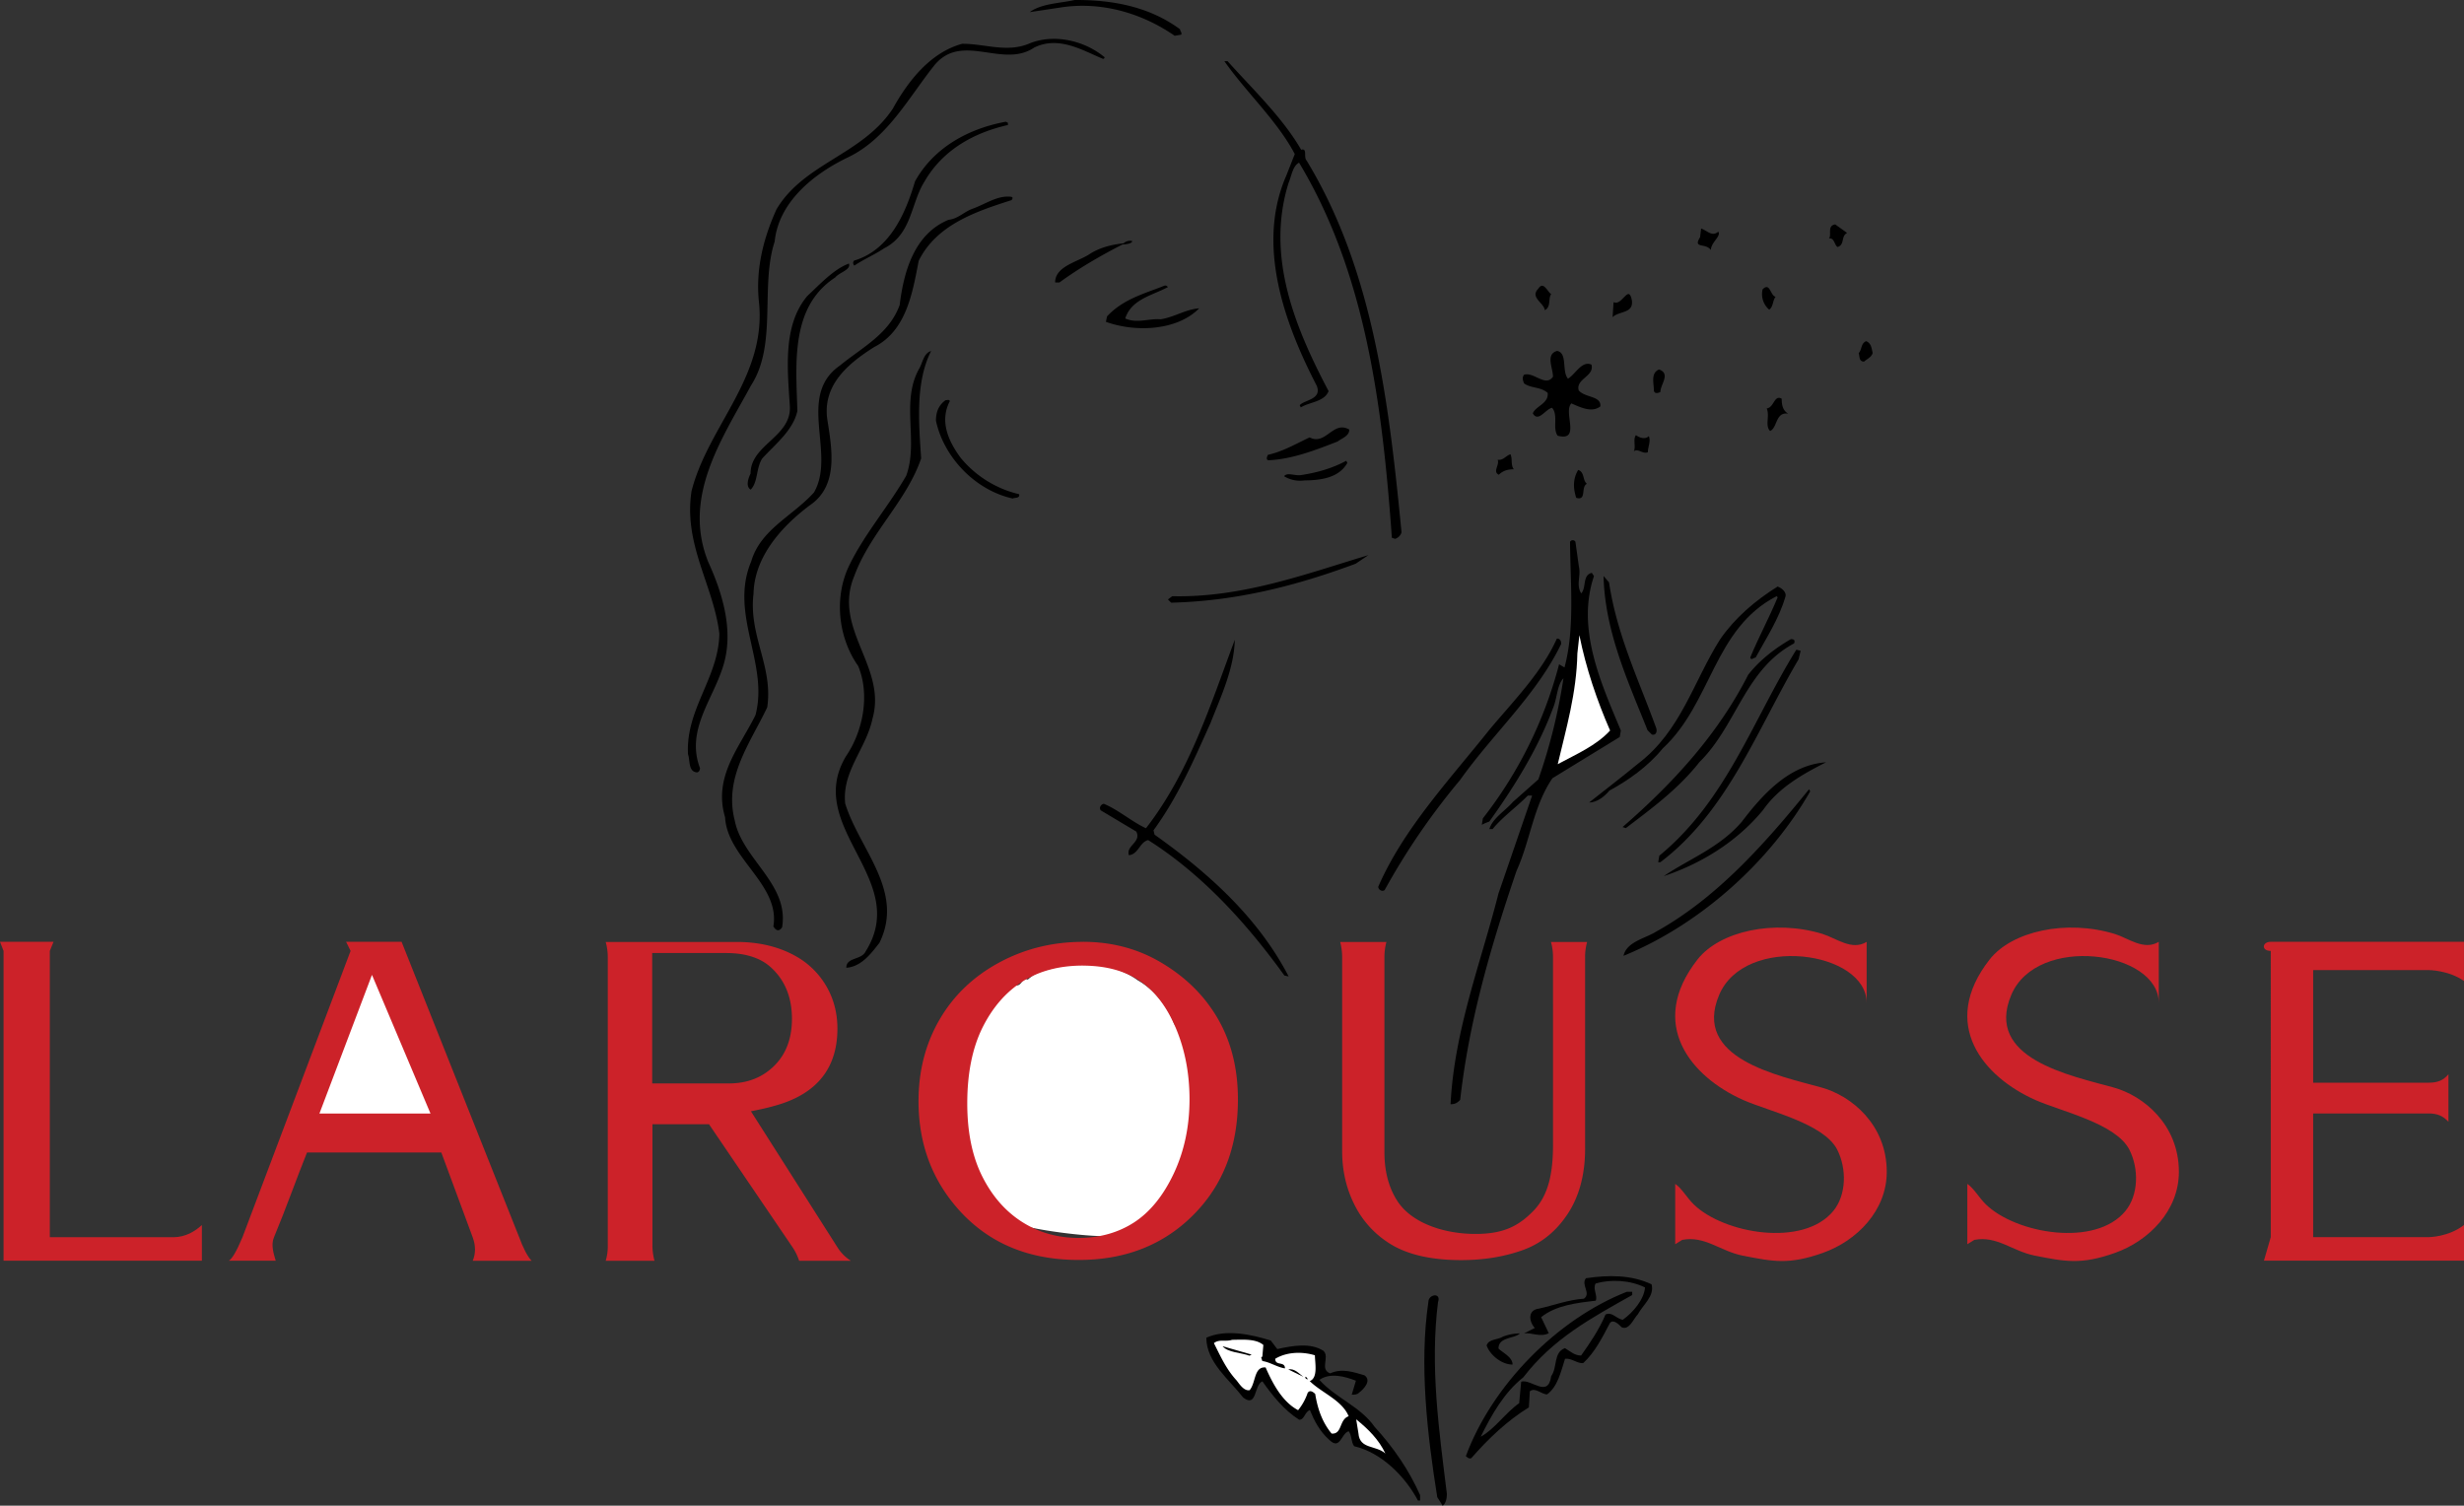 <svg id="Capa_1" data-name="Capa 1" xmlns="http://www.w3.org/2000/svg" viewBox="0 0 2279.41 1392.88"><rect x="0" y="0" width="2279.41" height="1392.88" fill="#333333" stroke="none"/><defs><style>.cls-1{fill:#fff;}.cls-2{fill:#cc2229;}</style></defs><path d="M1091.69,27.13c0,2,2,2.95,1,4.95l-6,1C1056.83,12.47,1019,.82,980.32,7.05l-27.78,4.18c10.87-8,27.75-8.15,41.62-11.22C1029.93-.25,1063.74,6.47,1091.69,27.13Zm-70.33,25.31c1,1,0,2-1,2C1001.45,46.62,979.5,32.87,956.74,44,927.09,64,889.1,28.53,863.51,61.48c-23.63,30-43.22,66.84-78.87,84-31.67,15.12-64.26,41.18-68,77.94-13.62,41.8,2.65,95.32-21.92,133.22-26.47,48.86-63.84,102.75-39.57,163.13,13.1,28.72,24.28,64.4,13.58,97.25-9.71,30.84-34.34,58.82-21.19,93.49,0,2-1,4-3,4-8-.94-6-10.88-8.07-16.82-2.27-41.7,28.32-70.71,29-111.44-5.28-44.64-33.35-82.18-25.75-131.9,15.46-60.67,69.77-105.74,62.35-175.21-3.21-30.77,4.55-59.62,16.27-85.52,25.53-42.89,79.11-50.2,107.6-93.11,13.74-24.91,34.4-51.88,64.14-60,20.84-.16,41.77,8.65,62.55-.44,22.81-9.11,50.67-2.35,68.64,12.43Zm114.25,4.15c23,25.67,51,52.29,68.1,82,6-2,2,6.93,5,9.9,61.31,100.85,76,221.91,87.82,344a9.05,9.05,0,0,1-5.93,6l-3-1c-8.8-123.07-24.55-245.12-85.85-347-5.93,3-6.86,12-9.78,18.94-21.37,68.69,6.89,135,37.08,192.4-3.9,10-17.8,10.06-25.7,15.06l-1-2c3.93-5,20.82-5.12,15.76-18-29.18-56.41-56.51-129.7-28.17-194.46l7.84-19.91c-16.11-30.67-45.1-57.29-65.16-85.95l3,0Z" transform="translate(0 0)"/><path d="M932.41,113.65v2C900.7,122.8,872,138.89,855.33,167.8c-12.78,20-11.58,48.75-37.3,61.82-8.9,6-18.79,10.07-27.69,16.09-2-2-1-5,1-5,31.71-10.15,46.38-43,55.11-72.89,17.64-31.89,50.29-49,84-55.21l2,1ZM715.43,857c6.56-38.65-42.64-63-44.67-101-11.18-37.65,13.45-64.64,28.14-94.53,12.58-47.77-24.49-93.18-4-142,8.73-29.86,38.43-42,58.15-64,20.59-35.89-16.51-89.27,24-117.35,20.76-17,45.49-29.12,55.24-56,3.75-30.8,13.44-65.64,45.12-78.75,8.93-1.06,13.86-7,21.78-10.09,11.89-4.06,23.75-13.06,36.67-11.18l1,1-1,2c-31.71,10.16-69.37,22.33-86,56.22-5.75,29.84-11.46,64.62-41.16,79.72-23.73,15.06-48.4,35.1-43.23,67.83,4.17,26.79,10.35,60.51-16.32,78.57-26.68,20-51.31,48-52.07,81.79-4.69,38.77,18.36,67.4,12.65,105.17-15.67,32.88-40.26,64.84-30.06,104.47,6.87,35.93,50.66,59,43.83,99Q719.52,863.65,715.43,857Zm993.28-641.5c-5.92,3-1.89,10.94-8.84,13-3-2-3-8.91-8-7.89,3-3-2-11.9,5.87-13l11,7.87Zm-119.17-1.15c3,4-6.87,10-6.81,16.94-5-6.93-16.9-.88-10-11.86l.93-8c6,2,10,7.88,15.91,2.87Zm-542.17,8.74c0,2-4.94,3-8.92,3.05-19.79,10.06-40.56,22.13-58.35,35.16l-4,0c-.1-14.89,20.71-19,31.59-26.05,8.91-6,20.8-9.08,31.72-10.15,2-2,5.94-3,7.93-2ZM772.53,256.77c-41.52,27.11-36.18,79.7-34.89,123.38-3.85,17.9-20.63,30.93-32.46,43.92-5.89,9-3.81,21.88-10.73,28.88-5-3-2.06-10.92-.1-14.9-.2-26.81,38.49-34.05,36.3-62.81-2.23-34.76-6.48-74.45,16.18-101.42,11.84-11,24.64-25,38.52-30,2,5.94-8.88,8-12.82,13Zm307.92,8.78c-14.84,8-33.69,11.15-39.52,29.07,11,4.88,21.85-.16,32.77.76,12.89-2.07,22.76-9.09,35.68-10.17-20.71,21-59.44,22.26-86.31,12.52l1-5c14.78-16,34.6-21.09,52.43-28.17C1078.45,263.58,1079.45,264.55,1080.45,265.55ZM1435,272c-3,4,.07,11.92-5.88,14.94-1-6.95-14-11.82-6.08-19.82,4.91-8,9,3.91,12,4.88Zm207.56,2.53c-3,4-1.91,8.93-5.87,11.94a18.76,18.76,0,0,1-6.11-18.83C1637.54,260.66,1637.61,273.57,1642.59,274.54Zm-133,2.9c2.07,12.9-11.83,10-17.76,16l.88-13.92C1500.64,283.47,1506.46,262.57,1509.54,277.44Zm-486.6.42-1,2Zm709.41,48.67c-1,4-5.93,6-7.9,8-5,0-4-4.93-5-7.9,3-3,1.92-9,6.86-11,5,2,5,6.92,6.06,10.88Z" transform="translate(0 0)"/><path d="M861.39,324.67c-14.68,28.89-11.46,66.61-9.24,99.36-13.62,39.83-47.18,68.85-61.81,108.68-20.52,48.81,30.39,84.2,16.81,132-5.77,27.84-28.46,48.87-25.27,78.62,13.21,42.61,55.18,81,31.67,128.89-7.86,10-16.71,22-30.62,23.05-.06-9.93,13.87-7,17.78-15,42.23-66.82-57.41-114.81-18.14-180.61,15.73-23,22.45-56.76,11.34-83.49-18.07-25.69-22.29-61.41-9.58-90.32,13.7-29.9,37.36-56.87,54-85.77,11.68-31.87-5.45-68.49,12.2-99.4,2.94-5,3.88-13.92,10.82-15.95Zm589.07,25.68c6.91-4,12.79-17,21.76-13.06,3.06,10.9-14.79,13-11.75,23.91,6,6.93,20.9,4.83,20,14.76-7.89,6-17.86,1.12-26.82-2.79-7.87,8,9.2,35.7-12.7,29.89-5-6.92.86-18.88-5.13-25.79-6,1-12.82,14-17.86,5.1,2.94-7,14.85-9,13.77-18.95-7-5.91-14.91-3.86-21.9-8.78-1-3-2-5,0-7.95,8.92-3.05,19.93,11.78,26.82,1.79,0-8-7.12-20.8,3.8-23.85,9.94,1.88,4.1,18.82,10.1,25.72Zm85.5,12.32c-2,1-5.93,2-6-1.95,0-6-3.06-15.87,4.84-18.91C1545.79,345.72,1535.91,355.72,1536,362.67ZM878.6,371.23c-9.81,18.93-.73,37.75,10.3,52.55a99.59,99.59,0,0,0,53.86,33.39c1,4-3.94,3-5.93,4-34.81-7.7-63.82-38.29-71-72-.05-6.94,1.9-13.91,8.81-18.91,1,0,4-1,4,1Zm775.68,11.46c-11.93-1.9-9.86,13-16.77,16-5-4.93-.1-13.91-3.14-20.84,7-1,6.86-13,13.85-9,0,6,1.07,10.91,6.06,13.86Zm-1267.17.9v0Zm861.1,13.85c0,5.95-6.91,8-10.84,11-20.82,8.09-41.6,16.18-63.46,17.33-3,0-2-3-1-5,13.88-3.08,25.74-10.11,38.62-16.15,14.94,7.85,21.73-16,36.7-7.21Zm277.1,6c2,5-.91,9.93-.88,14.9-5,2-9-3.9-12.92-.89,1.94-5-1.06-10.94,1.89-14.92C1517.38,405.49,1522.35,406.45,1525.31,403.46Zm-124.9,30.66c-5,0-9.93,1.06-13.88,5.07-6-2.94.94-8.95-1.06-13.9,5,1,7.9-4,11.88-5.05C1399.36,425.18,1397.39,430.16,1400.41,434.12Zm-154-5.89c-7.84,14-24.72,16.07-39.62,16.19a28.34,28.34,0,0,1-18.9-3.84c3-4,9.94-.08,15.89-1.11,13.91-2.08,28.78-6.17,41.62-13.21l1,2ZM1468,447.55c-5.93,3,.13,15.89-9.83,13-3-8.92-3.09-17.84,1.8-25.83C1466,436.63,1464,444.6,1468,447.55Zm-7.39,76.51c2.05,8.93-2.87,16.9,2.15,24.81,4.94-5,.88-16.88,9.8-18.93l2,3c-16.54,48.79,6.67,99.27,24.85,142.83l-1,6-62.29,38.17c-17.71,25.94-20.47,57.73-33.19,85.62-23.36,68.71-43.72,137.38-52.15,211.93-2.95,3-4.92,4-8.9,4,3.5-68.52,27.88-130.28,44.33-194.92l31.13-90.59-4,0c-10.85,11-23.69,20-32.56,31l-3,0c2.89-10,14.77-17,21.66-25l23.68-21a516.39,516.39,0,0,0,23.21-93.51c-5.93,6-5.85,18.91-9.76,27.87-13.65,36.85-35.23,71.75-58.84,104.68a47,47,0,0,0-6.94,3l1-6a391.41,391.41,0,0,0,70.5-142.5l5,2.94c9.67-35.81,5.42-77.49,5.13-116.22a2.83,2.83,0,0,1,5,0l3.17,22.8ZM1254,521.53c-54.48,20.25-110,34.53-170.56,36l-3-3,4-3c64.56,1.53,124-20.73,181.46-38l-11.86,8Zm234.5,17.24c7.29,48.6,27.43,90.18,43.64,134.74,1,3,0,7-4,6l-4-3.94c-18.18-45.55-39.39-91.07-40.74-142.71Z" transform="translate(0 0)"/><path d="M1651.49,552.52c-5.82,19.91-17.6,37.87-27.4,55.81-2,0-4,3-5,0,7.81-18.94,17.6-36.88,25.41-55.81l-1-1c-58.39,30.19-59.88,98.72-105.27,140.76-13.78,17-32.56,30-49.38,39.07-4.94,6-11.85,11-18.79,11.05,13.8-11,29.63-23,45.42-36.06,39.52-30.07,51.11-75.84,75.66-114.74,13.78-20,32.53-36,53.3-49C1647.46,543.62,1653.44,547.55,1651.49,552.52Z" transform="translate(0 0)"/><path class="cls-1" d="M1489.47,675.8c-12.81,14-31.62,22.07-48.43,31.12,7.73-32.82,17.44-65.66,18.16-102.41l1.86-16.91C1467.23,618.35,1477.36,648.08,1489.47,675.8Z" transform="translate(0 0)"/><path d="M1120,668.46c-15.64,34.86-30.3,68.72-52.92,99.68l1,4c49.89,35.4,95.86,76.78,124.05,131.19l-4-.93c-34.09-47.44-76.13-93.82-126-125.26-7.94,2-8.84,13-17.78,14-3-8.92,11.83-12,6.8-21.89l-32.91-19.64c-2-3,1-6,3-6,13.94,5.85,25.94,16.69,38.88,22.57,40.35-51.93,59.78-114.63,82.2-174.37-.8,26.81-12.54,51.71-22.32,76.62Zm324.23-72.79c-22.49,46.85-63,82.88-93.44,125.78A636.31,636.31,0,0,0,1281,823.25c-2,2-6,0-6-2.94,23.43-53.8,65.8-98.79,103.22-145.72,22.67-27,48.31-53,62-83.86,3,0,4,2,4,4.94Zm215.51-.49c-45.5,24.13-53.1,75.84-87.63,109.85-19.68,25-44.38,43-68.09,61.06l-3-1c48.38-42,88.79-87,116.2-140.83,10.84-14,25.66-25,39.51-33,3,0,4,1,3,3.95ZM1663.8,610c-38.27,64.82-65.56,140.49-127.8,187.61h-2l1-6c62.19-51.08,86.51-125.74,126.76-190.57l4,1Zm25.51,95.16c-21.79,11.08-43.54,23.14-58.28,44.11-24.62,30-58.26,50-91.93,61.23,23.7-16.08,51.45-26.2,72.12-50.18C1630.9,734.41,1655.54,707.43,1689.31,705.2Zm-14.72,26.91c-38.25,66.8-103.41,123.88-172.73,152.16,2.89-12.94,19.75-16,29.64-22.06,56.39-31.18,100.74-81.14,142.08-132.08l1,2Z" transform="translate(0 0)"/><path class="cls-2" d="M49.51,871.25l-3.42,8.43v264.84H160.32c11.33,0,20-5.42,26.43-11.24v33l-183.46,0V879.68L0,871.25Zm322,0,108.77,273.27c3.44,9.36,7.55,17.79,11.53,21.79H437.31c2.77-6.51,2.88-13.82-.05-21.79l-29-78.35H284c-10.76,26.88-19.23,51.25-30.51,78.35-3,7.12-.48,14.75,1.58,21.77l-43.39,0c3.11-1.94,7-8.38,12.64-21.79l100-264.84-4.15-8.43Zm1585-7.21c-45-13.8-95.42-2.68-116,23.66-46.75,59.8-5.79,108.57,42.56,129.95,23.55,10.44,74.39,21.59,86.78,45.9,8.87,17.46,8.61,41.73-3.59,56.64-27.83,34-101.43,21-129.14-6-6.19-6-11.2-15.05-17.18-19V1151l6.49-4c20.81-4.1,35.34,10.49,55.7,14.51,28.33,5.58,43.06,8.67,74.48-2.5s59.05-39.17,59.05-74.9c0-44.13-33.17-70.51-60.12-78-40.58-11.3-119.81-26.83-94.94-85.72,23.84-56.47,136.46-40.64,136.46,7.37V871.25c-13.75,8.44-28.19-3.41-40.53-7.21Zm-270.24,0c-45-13.8-95.42-2.68-116,23.66-46.76,59.8-5.8,108.57,42.52,129.95,23.58,10.44,74.42,21.59,86.81,45.9,8.85,17.46,8.61,41.73-3.59,56.64-27.84,34-101.43,21-129.14-6-6.19-6-11.2-15.05-17.17-19V1151l6.48-4c20.82-4.1,35.37,10.49,55.71,14.51,28.32,5.58,43,8.67,74.47-2.5s59.05-39.17,59.05-74.9c0-44.13-33.16-70.51-60.12-78-40.58-11.3-119.81-26.83-94.93-85.72,23.83-56.47,136.45-40.64,136.45,7.37l0-56.45c-13.72,8.44-28.15-3.41-40.5-7.21Zm593.12,7.21v36.23c-14.38-10.08-32.72-10.08-32.72-10.08H2139.87v104.18h106.82c7.84,0,13.42-1.85,18.34-7.83v44c-5.1-5.58-10.52-7.71-18.34-7.71H2139.87v114.42h106.82s18.34,0,32.72-11.24v33H2094.33l6.33-21.79V879.67c-8.94,0-8.16-8.43,0-8.43h178.75Z" transform="translate(0 0)"/><path class="cls-1" d="M1052.08,906.62c15.94,8.82,28,24.62,34.05,40.48,19.08,28.67,22.33,69.36,15.61,102.16-2.84,19.88-8.66,38.81-22.46,52.79-2.88,14.91-20.7,23-30.57,31-4.93,4-11.89,3.06-14.84,9-7,5.55-92.95-5.34-96.42-12.23-3-6.94-9-9.88-14-13.8-35.06-42.45-41.49-111-18-161.77,8.83-14.94,16.64-32.88,33.46-42.92,7,1.92,5.92-8,11.88-5.07,11.85-11,22.79-8.08,35.65-15.15,22.84-.14,46.69,1.67,65.66,15.46ZM398.24,1030.1H295.5l48.61-128.27Zm690.05,85.79-2,0a2.14,2.14,0,0,1,2-2Z" transform="translate(0 0)"/><path d="M1527.8,1188c3.06,10.9-7.81,18.9-12.7,27.89-3.95,4-7.84,14.94-14.82,12-3-3-8-7.89-11-3.9-6.86,12.94-13.73,26.9-24.58,36.91-5,1-11-4.89-16.92-3.85-3.88,11.93-6.76,25.86-16.64,32.88-5,0-11-6.86-15.92-2.87l-.88,14.89c-19.78,12.06-37.55,29-53.29,47-2,1-4-1-5-1.94,24.37-65.71,84.53-126.72,148.89-152l5,0,0,3c-37.58,21.1-73.21,40.23-100.77,76.17-17.78,14-29.56,35-39.34,54.89,12.87-7,22.7-22,35.54-31l1.85-19.88c8.92-3,24.93,15.71,27.77-5.13,5.9-8,1.83-21.9,12.71-25.92,5,3,9,6.89,14.94,6.84,7.87-11,16.72-24,22.59-37.9,5.93-3,10,3.9,15.94,4.86,9.86-7,19.72-19,20.63-29.94-13.93-6.87-31.82-7.73-45.7-3.65-2.94,5,2,10.92.11,15.89-17.86,2.1-36.71,4.2-50.53,15.25l7.07,14.85c-7.93,4-15.92-.85-22.86.16l9.91-5c-6-6.91-6.08-16.85,3.83-17.91,13.9-3.09,26.77-8.13,41.67-9.22,6.91-5-3.09-12.9,1.85-18.9,20.82-3.1,41.7-3.24,60.6,5.56Zm-197.49,16.27c-7.52,59.66.8,118.16,8.18,177.7,0,4-.91,8.93-3.9,10.94l-5-7.9c-9.35-58.52-16.74-123-8.21-180.67,0-7,11.87-9,9-.07ZM1181.64,1248c13.87-3.08,30.75-6.18,42.73,1.68,6,5.92-3.88,16.92,6.11,20.81,10.87-5,21.84-1.14,31.76,1.78,7,4.92-.88,12.89-4.83,15.94-2,2-4,2-6.94,2l3.87-12.94c-10-3.9-23.89-7.78-33.77-.77,15,16.77,37.9,24.58,51,43.35,18,19.73,32.07,40.5,42.15,63.25l0,5-2,0c-12.09-22.75-34.1-44.46-59-50.24-3-3.95-2-9.9-5.07-13.87-6.94,2-7.83,17.93-17.83,8.08-9-7.88-14-17.79-18.07-27.69-5,2-4.92,9-9.88,9-14-8.85-25-22.67-34-35.51-7.92,3-4.78,24.85-17.78,15-13-16.8-34-32.56-34.13-55.38,17.82-8.06,40.67-3.27,59.59,2.55l6,7.91Z" transform="translate(0 0)"/><path d="M1406,1233.52c-4.91,5-19.83,3.12-19.75,14,4,4,13,7.87,13,14.82-9.93.08-20.92-8.79-24-17.7,2-6,9.91-5,14.86-8.05a44.28,44.28,0,0,1,15.84-3.08Z" transform="translate(0 0)"/><path class="cls-1" d="M1168.72,1244.08l-.94,11a1,1,0,0,0-1,1l1,3c7,.93,14,5.85,20.92,6.78,0-6.94-9-1.89-9-8.87,9.86-6,23.76-7.12,36.71-3.24,0,7,3.11,20.84-4.79,23.89,11,10.84,29.92,17.65,36,32.5-8.93,3-5.85,17-15.79,16-9-10.86-13.07-23.73-15.15-36.62-2-2-5-4-7-.94a50.65,50.65,0,0,1-8.82,15.94c-14.94-7.83-24-25.64-30.06-39.52-10.95-.9-8.85,14-14.75,21-5,1-9-4.92-12-8.87-10-10.87-15.06-22.75-21.09-34.61,4.94-4,10.92-1.09,16.86-3.08,9.93-.08,21.86-1.17,28.85,4.73Z" transform="translate(0 0)"/><path d="M1155.88,1254.12c-8-2.92-19.9-2.84-24.89-8.74l26.87,7.73Zm49.78,19.53-13.93-6.86C1197.68,1265.74,1201.67,1270.68,1205.66,1273.65Zm4,1.95c1,1-3,0-2-2C1208.64,1273.63,1209.65,1275.6,1209.65,1275.6Z" transform="translate(0 0)"/><path class="cls-1" d="M1281.62,1344.6c-9-7.88-23.86-3.8-24.95-18.69l-2.08-12.9c11,8.88,21,18.72,27,31.59Z" transform="translate(0 0)"/><path class="cls-2" d="M1001.73,871.25q39.66,0,71.66,18.74,34.65,20.25,53.23,52.41t18.57,74.66q0,65.7-41.54,107.15t-105.89,41.35q-71.76,0-113.75-49.78-34.23-40.5-34.31-97,0-42,19.35-75.4t54.79-52.69q35.5-19.36,77.89-19.4Zm0,22q-32.43,0-55.64,14.62T908.8,950.78q-14,28.43-14,70,0,39.78,13.81,67.37t37.07,42.34q23.29,14.74,52.31,14.69t51.1-14.33q22.21-14.43,36.78-45.32c9.64-20.54,14.54-43.44,14.54-68.59q0-38.43-14.54-70.17-12.54-27.35-33-40.37t-51.08-13.12Zm466.49-21.89a50.47,50.47,0,0,0-1.86,14.41v176.74c0,23.89-5.34,44.15-16.21,60.59q-16.5,24.93-43,33.89-25.19,8.7-55.42,8.72c-29,0-51.83-5.53-68.19-16.64a88.76,88.76,0,0,1-30.88-35.29c-7.35-14.75-11.05-31.1-11.05-48.87V885.79a54.91,54.91,0,0,0-1.83-14.41h42.78a54.83,54.83,0,0,0-1.85,14.19v180.25q0,26.6,11.88,45.07c13.07,20.37,42.81,30.6,72.42,30.6,25.64,0,39.74-7.17,53.58-21.4s18.07-34.63,18.07-61V885.8a52.22,52.22,0,0,0-1.88-14.41h33.45ZM603.56,1040v112a53.48,53.48,0,0,0,1.93,14.32H560.31a45.33,45.33,0,0,0,1.93-14.32V885.47a51.71,51.71,0,0,0-1.93-14.09H681.47c20.54,0,38.61,4.28,54.07,12.81A74.85,74.85,0,0,1,764,911.57c7,11.73,10.68,25.06,10.68,40,0,33.16-15.65,55.86-47,67.79-8.49,3.24-19.51,6.08-33,8.66l80.51,126.59a39.25,39.25,0,0,0,11.94,11.7H739.26a50.78,50.78,0,0,0-6.3-12.82L655.88,1040Zm-.22-37.74h70.92c13.42,0,25.08-3.4,34.71-10.23,15.78-11.17,23.65-27.82,23.65-49.55,0-20.11-6.68-36.22-19.94-48-9.63-8.54-23.4-12.84-40.87-12.84H603.34v120.59Z" transform="translate(0 0)"/></svg>